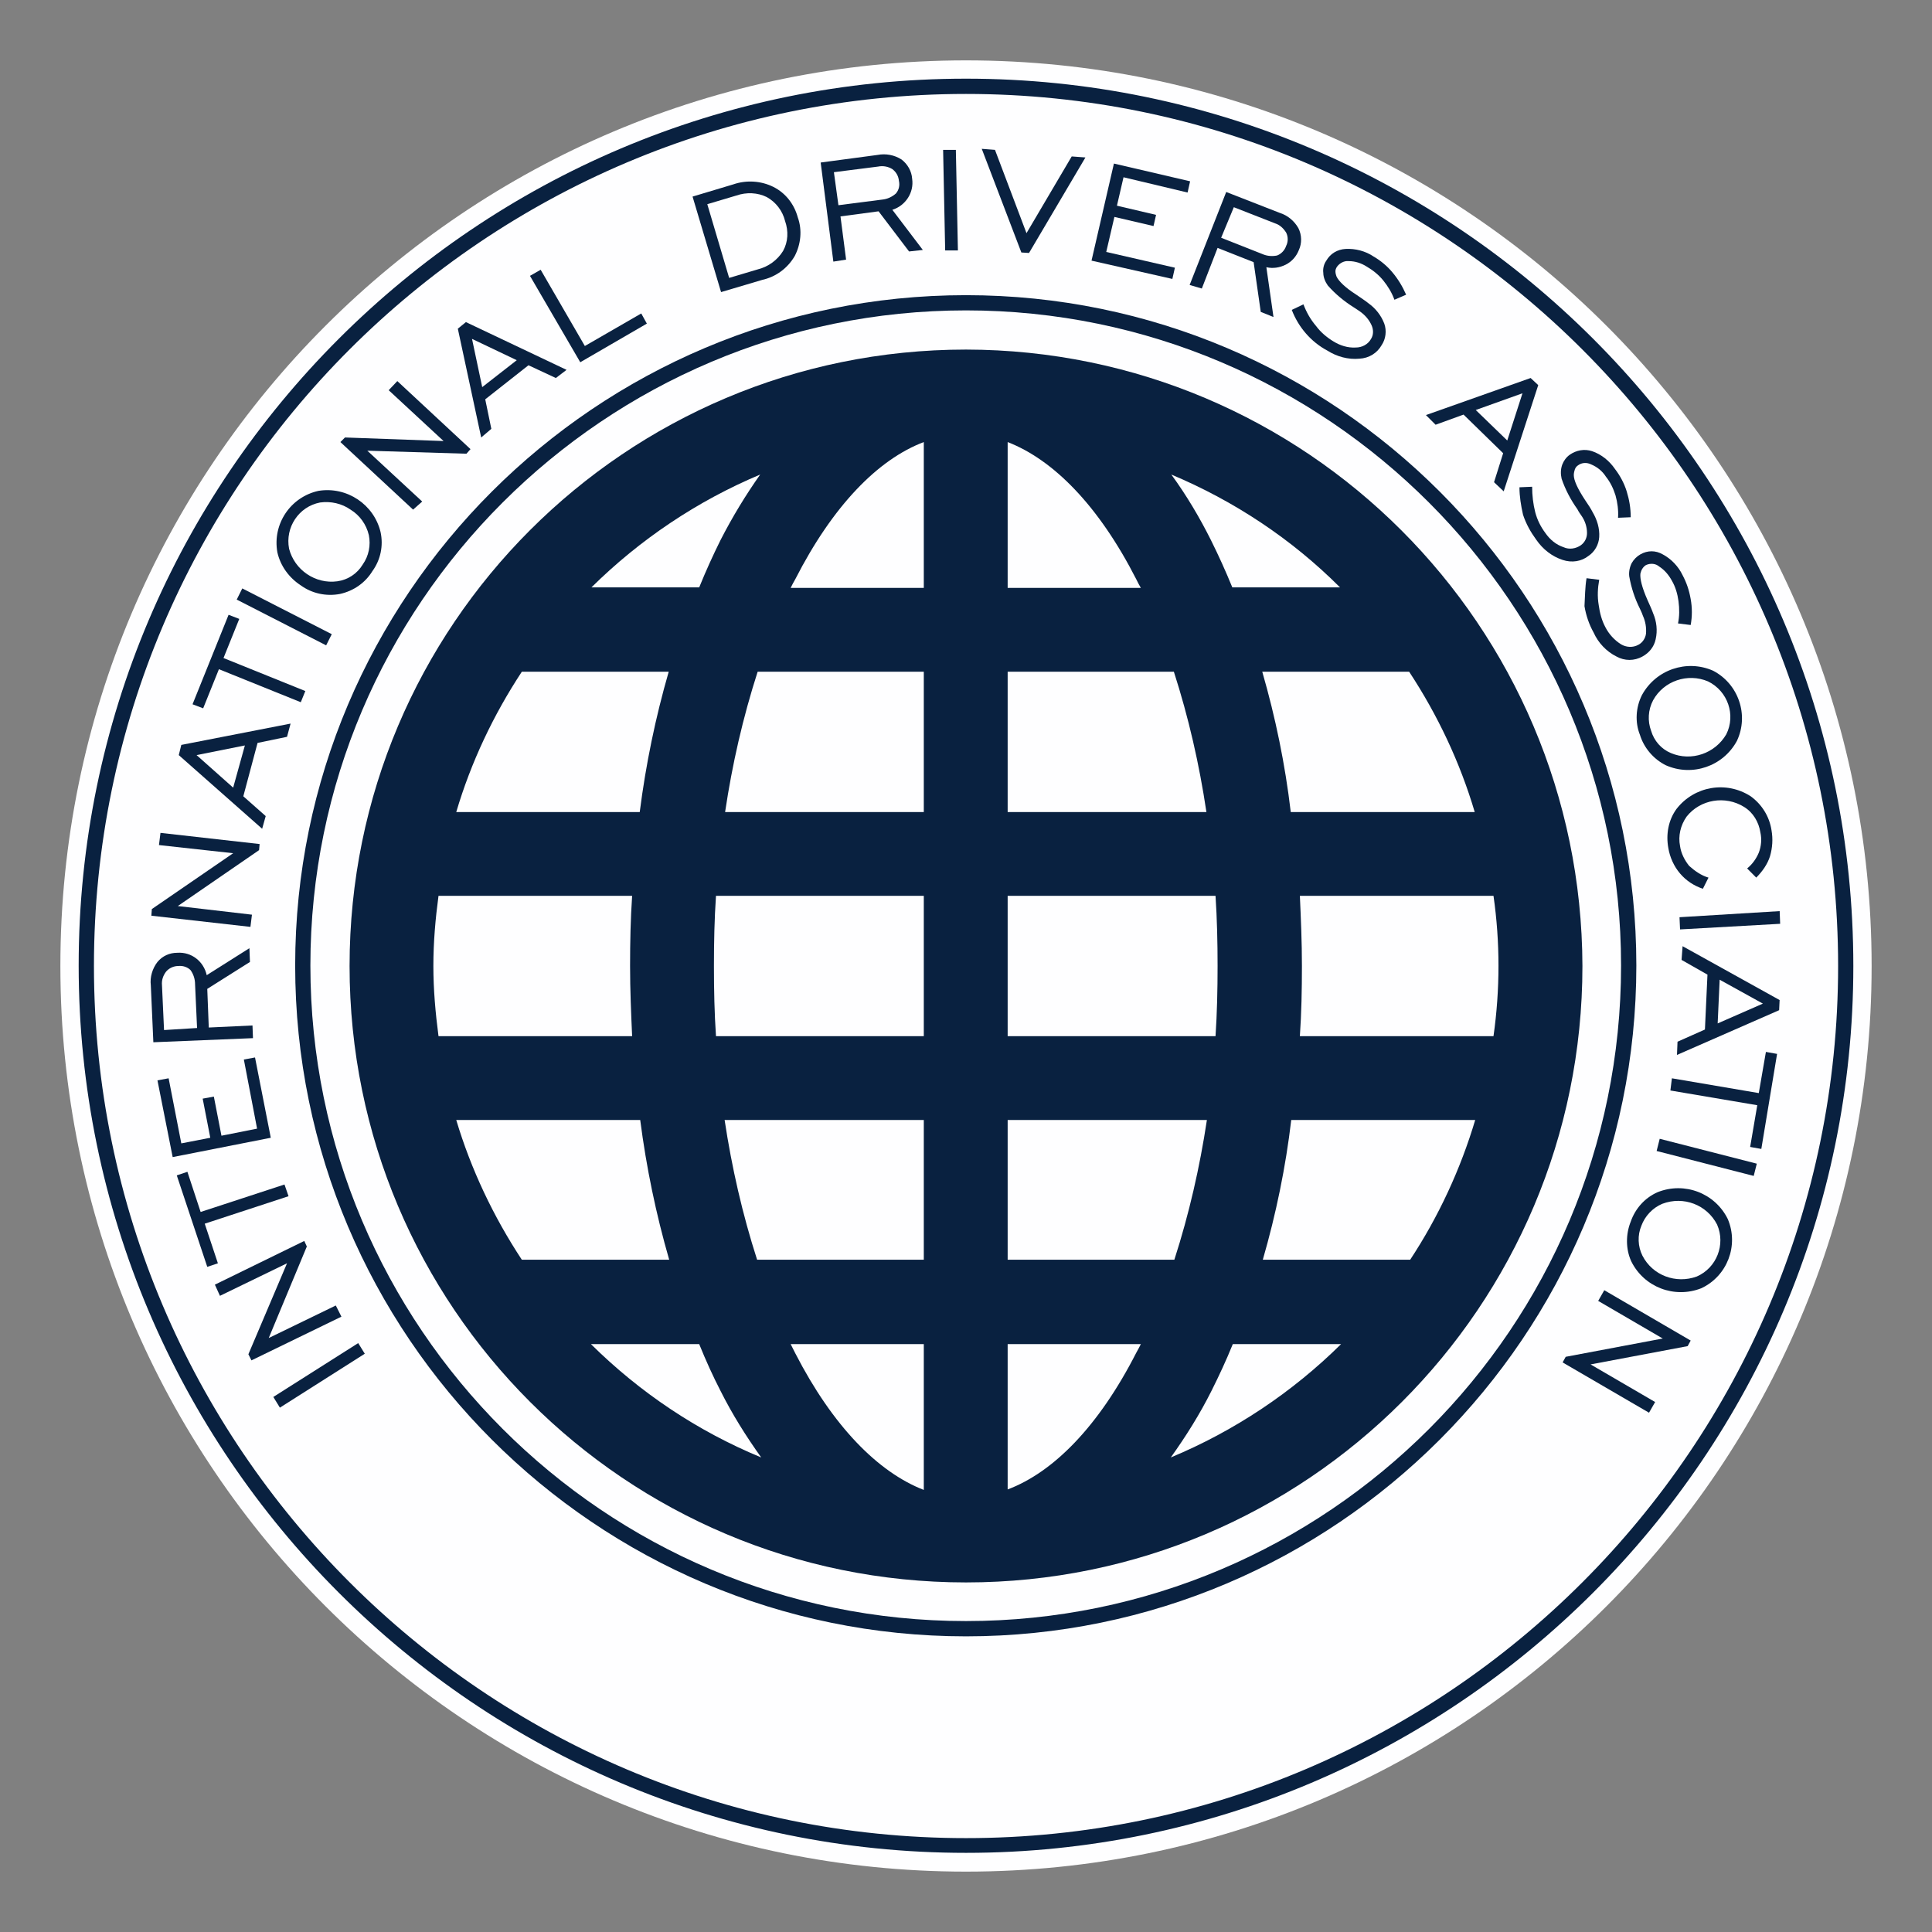 <svg width="32" height="32" viewBox="0 0 32 32" fill="none" xmlns="http://www.w3.org/2000/svg">
<rect x="0" y="0" width="32" height="32" fill="#808080" stroke="none"/>
<g clip-path="url(#clip0_290_2840)">
<path d="M16 31C24.284 31 31 24.284 31 16C31 7.716 24.284 1 16 1C7.716 1 1 7.716 1 16C1 24.284 7.716 31 16 31Z" fill="#FEFEFF"/>
<path d="M16 30.571C24.047 30.571 30.57 24.047 30.57 16C30.57 7.953 24.047 1.429 16 1.429C7.953 1.429 1.429 7.953 1.429 16C1.429 24.047 7.953 30.571 16 30.571Z" fill="#FEFEFF"/>
<path d="M16 30.689C7.894 30.689 1.303 24.098 1.303 15.992C1.303 7.894 7.894 1.303 16 1.303C24.106 1.303 30.697 7.894 30.697 16C30.697 24.098 24.098 30.689 16 30.689ZM16 1.556C8.029 1.556 1.556 8.029 1.556 16C1.556 23.963 8.037 30.445 16 30.445C23.963 30.445 30.445 23.963 30.445 16C30.445 8.029 23.963 1.556 16 1.556Z" fill="#092140"/>
<path d="M16 26.976C22.062 26.976 26.976 22.062 26.976 16C26.976 9.938 22.062 5.024 16 5.024C9.938 5.024 5.023 9.938 5.023 16C5.023 22.062 9.938 26.976 16 26.976Z" fill="#FEFEFF"/>
<path d="M16 27.103C9.872 27.103 4.889 22.119 4.889 15.992C4.889 9.864 9.872 4.889 16 4.889C22.128 4.889 27.103 9.872 27.103 15.992C27.103 22.119 22.12 27.103 16 27.103ZM16 5.141C10.015 5.141 5.141 10.007 5.141 15.992C5.141 21.976 10.007 26.85 16 26.85C21.985 26.85 26.85 21.985 26.85 15.992C26.85 10.015 21.985 5.141 16 5.141Z" fill="#092140"/>
<path d="M6.042 22.422L4.636 23.315L4.527 23.138L5.933 22.246L6.042 22.422Z" fill="#092140"/>
<path d="M5.655 21.808L4.165 22.532L4.114 22.431L4.754 20.924L3.643 21.463L3.559 21.278L5.04 20.554L5.082 20.646L4.451 22.162L5.562 21.623L5.655 21.808Z" fill="#092140"/>
<path d="M4.779 19.813L3.391 20.268L3.609 20.924L3.433 20.983L2.928 19.468L3.104 19.409L3.323 20.074L4.712 19.619L4.779 19.813Z" fill="#092140"/>
<path d="M4.485 18.845L2.86 19.165L2.608 17.894L2.793 17.86L3.003 18.938L3.483 18.845L3.357 18.197L3.542 18.163L3.668 18.811L4.258 18.694L4.039 17.549L4.224 17.515L4.485 18.845Z" fill="#092140"/>
<path d="M4.19 17.195L2.54 17.263L2.498 16.32C2.481 16.185 2.524 16.042 2.608 15.933C2.692 15.832 2.81 15.781 2.936 15.781C3.172 15.764 3.374 15.924 3.424 16.152L4.131 15.705L4.14 15.933L3.433 16.379L3.458 17.019L4.182 16.985L4.19 17.195ZM3.264 17.027L3.231 16.303C3.231 16.219 3.205 16.135 3.155 16.067C3.104 16.017 3.029 15.992 2.953 16C2.877 16 2.801 16.034 2.751 16.093C2.7 16.16 2.675 16.236 2.683 16.32L2.717 17.061L3.264 17.027Z" fill="#092140"/>
<path d="M4.148 15.352L2.507 15.167L2.515 15.057L3.862 14.132L2.633 13.997L2.658 13.795L4.3 13.98L4.291 14.081L2.945 15.007L4.173 15.15L4.148 15.352Z" fill="#092140"/>
<path d="M4.342 13.727L2.961 12.507L3.003 12.338L4.813 11.985L4.754 12.204L4.266 12.305L4.03 13.189L4.401 13.517L4.342 13.727ZM3.862 13.046L4.056 12.347L3.256 12.507L3.862 13.046Z" fill="#092140"/>
<path d="M4.982 11.631L3.626 11.084L3.365 11.732L3.189 11.665L3.786 10.183L3.963 10.251L3.702 10.899L5.057 11.446L4.982 11.631Z" fill="#092140"/>
<path d="M5.402 10.689L3.921 9.931L4.013 9.746L5.495 10.504L5.402 10.689Z" fill="#092140"/>
<path d="M6.168 9.46C6.05 9.653 5.857 9.788 5.63 9.838C5.402 9.881 5.167 9.83 4.981 9.695C4.788 9.569 4.645 9.375 4.594 9.148C4.51 8.677 4.813 8.231 5.276 8.13C5.747 8.054 6.194 8.357 6.303 8.811C6.353 9.039 6.303 9.274 6.168 9.46ZM6.008 9.35C6.109 9.207 6.143 9.03 6.109 8.862C6.067 8.685 5.958 8.534 5.806 8.441C5.663 8.34 5.478 8.298 5.301 8.323C4.948 8.391 4.72 8.736 4.788 9.089C4.88 9.443 5.226 9.678 5.588 9.628C5.764 9.603 5.916 9.502 6.008 9.35Z" fill="#092140"/>
<path d="M6.842 8.441L5.638 7.322L5.714 7.246L7.347 7.305L6.438 6.463L6.581 6.312L7.793 7.439L7.726 7.515L6.084 7.465L6.993 8.307L6.842 8.441Z" fill="#092140"/>
<path d="M7.97 7.246L7.583 5.444L7.717 5.335L9.384 6.126L9.207 6.261L8.753 6.05L8.037 6.614L8.138 7.103L7.97 7.246ZM7.987 6.412L8.559 5.966L7.818 5.613L7.987 6.412Z" fill="#092140"/>
<path d="M9.611 6L8.778 4.569L8.955 4.468L9.687 5.731L10.621 5.192L10.714 5.36L9.611 6Z" fill="#092140"/>
<path d="M12.145 3.054C12.364 2.978 12.608 2.995 12.81 3.096C13.012 3.197 13.155 3.382 13.214 3.601C13.29 3.811 13.264 4.047 13.163 4.241C13.045 4.443 12.852 4.586 12.624 4.636L11.943 4.838L11.471 3.256L12.145 3.054ZM12.195 3.239L11.715 3.382L12.077 4.603L12.557 4.46C12.726 4.417 12.877 4.308 12.97 4.157C13.054 4.005 13.062 3.828 13.003 3.66C12.961 3.492 12.852 3.348 12.7 3.264C12.549 3.189 12.364 3.18 12.195 3.239Z" fill="#092140"/>
<path d="M13.803 4.333L13.593 2.692L14.536 2.566C14.67 2.54 14.813 2.566 14.931 2.641C15.032 2.717 15.1 2.835 15.108 2.961C15.142 3.189 14.998 3.407 14.78 3.475L15.285 4.14L15.057 4.165L14.552 3.5L13.921 3.584L14.014 4.3L13.803 4.333ZM13.887 3.399L14.611 3.306C14.695 3.298 14.771 3.264 14.839 3.205C14.889 3.146 14.906 3.071 14.889 2.995C14.881 2.919 14.847 2.852 14.78 2.801C14.712 2.759 14.628 2.742 14.544 2.759L13.812 2.852L13.887 3.399Z" fill="#092140"/>
<path d="M15.655 4.148L15.621 2.482H15.832L15.866 4.148H15.655Z" fill="#092140"/>
<path d="M17.044 4.19L16.917 4.182L16.261 2.465L16.48 2.482L17.002 3.862L17.751 2.591L17.978 2.608L17.044 4.19Z" fill="#092140"/>
<path d="M18.079 4.317L18.45 2.709L19.712 3.003L19.67 3.189L18.609 2.936L18.5 3.407L19.148 3.559L19.106 3.744L18.458 3.593L18.323 4.173L19.46 4.434L19.418 4.62L18.079 4.317Z" fill="#092140"/>
<path d="M19.704 4.72L20.31 3.18L21.194 3.525C21.328 3.567 21.438 3.66 21.505 3.778C21.564 3.895 21.564 4.03 21.514 4.14C21.471 4.249 21.396 4.333 21.295 4.384C21.194 4.434 21.084 4.451 20.975 4.426L21.093 5.251L20.882 5.166L20.764 4.342L20.167 4.106L19.906 4.779L19.704 4.72ZM20.226 3.938L20.907 4.207C20.983 4.241 21.067 4.249 21.152 4.232C21.219 4.207 21.278 4.148 21.303 4.072C21.337 4.005 21.337 3.921 21.303 3.853C21.261 3.786 21.202 3.727 21.126 3.702L20.436 3.432L20.226 3.938Z" fill="#092140"/>
<path d="M21.396 5.133L21.589 5.041C21.64 5.175 21.707 5.293 21.8 5.402C21.875 5.503 21.976 5.588 22.086 5.655C22.195 5.722 22.322 5.764 22.456 5.756C22.557 5.756 22.658 5.706 22.709 5.613C22.751 5.546 22.751 5.461 22.717 5.386C22.675 5.293 22.608 5.217 22.524 5.158C22.498 5.142 22.465 5.116 22.423 5.091C22.263 4.99 22.119 4.872 21.993 4.729C21.951 4.67 21.918 4.594 21.918 4.519C21.909 4.451 21.926 4.376 21.968 4.317C22.035 4.199 22.153 4.131 22.288 4.123C22.448 4.115 22.616 4.157 22.751 4.249C22.869 4.317 22.978 4.409 23.062 4.51C23.155 4.62 23.231 4.746 23.29 4.881L23.096 4.965C23.054 4.847 22.986 4.738 22.911 4.645C22.835 4.552 22.742 4.477 22.641 4.418C22.549 4.359 22.448 4.325 22.338 4.325C22.263 4.317 22.187 4.359 22.145 4.418C22.128 4.443 22.119 4.468 22.119 4.493C22.119 4.527 22.128 4.552 22.136 4.578C22.17 4.653 22.279 4.763 22.465 4.881C22.549 4.94 22.616 4.982 22.667 5.024C22.785 5.108 22.877 5.226 22.928 5.36C22.97 5.478 22.953 5.613 22.886 5.714C22.81 5.849 22.675 5.933 22.515 5.941C22.33 5.958 22.145 5.908 21.985 5.807C21.715 5.663 21.505 5.419 21.396 5.133Z" fill="#092140"/>
<path d="M23.618 6.875L25.352 6.261L25.478 6.379L24.906 8.138L24.746 7.987L24.897 7.507L24.241 6.867L23.778 7.035L23.618 6.875ZM24.443 6.791L24.965 7.296L25.217 6.514L24.443 6.791Z" fill="#092140"/>
<path d="M25.167 8.071L25.377 8.062C25.377 8.205 25.394 8.349 25.428 8.483C25.461 8.61 25.52 8.727 25.596 8.828C25.672 8.938 25.773 9.022 25.899 9.064C25.991 9.106 26.101 9.089 26.185 9.03C26.253 8.98 26.286 8.904 26.286 8.828C26.286 8.727 26.253 8.626 26.194 8.542C26.177 8.517 26.151 8.483 26.126 8.433C26.017 8.281 25.924 8.104 25.865 7.928C25.848 7.852 25.848 7.776 25.874 7.7C25.899 7.633 25.941 7.574 26 7.532C26.109 7.456 26.244 7.431 26.37 7.473C26.522 7.524 26.657 7.633 26.749 7.768C26.833 7.877 26.901 8.003 26.943 8.138C26.985 8.273 27.01 8.416 27.01 8.567L26.8 8.576C26.808 8.45 26.791 8.323 26.758 8.205C26.724 8.096 26.673 7.987 26.598 7.894C26.539 7.801 26.454 7.734 26.354 7.692C26.286 7.658 26.202 7.658 26.135 7.709C26.109 7.726 26.093 7.751 26.084 7.776C26.076 7.801 26.067 7.835 26.067 7.869C26.067 7.953 26.126 8.088 26.253 8.281C26.311 8.365 26.354 8.433 26.379 8.483C26.454 8.61 26.497 8.753 26.488 8.896C26.48 9.022 26.412 9.14 26.311 9.207C26.194 9.3 26.034 9.325 25.882 9.274C25.705 9.216 25.554 9.098 25.444 8.938C25.352 8.812 25.276 8.677 25.226 8.525C25.192 8.374 25.167 8.222 25.167 8.071Z" fill="#092140"/>
<path d="M26.278 9.577L26.488 9.603C26.463 9.737 26.455 9.88 26.48 10.024C26.497 10.15 26.53 10.276 26.589 10.386C26.648 10.503 26.741 10.604 26.85 10.672C26.934 10.722 27.044 10.731 27.136 10.68C27.204 10.646 27.254 10.571 27.263 10.495C27.271 10.394 27.254 10.293 27.212 10.2C27.204 10.175 27.187 10.133 27.162 10.082C27.078 9.914 27.019 9.737 26.985 9.544C26.977 9.468 26.993 9.392 27.027 9.325C27.061 9.266 27.111 9.215 27.17 9.182C27.288 9.114 27.423 9.114 27.54 9.182C27.683 9.258 27.801 9.384 27.869 9.527C27.936 9.653 27.978 9.779 28.003 9.922C28.029 10.066 28.029 10.209 28.003 10.352L27.793 10.326C27.818 10.209 27.818 10.082 27.801 9.956C27.785 9.838 27.751 9.72 27.692 9.619C27.642 9.527 27.574 9.443 27.482 9.384C27.423 9.333 27.338 9.325 27.263 9.359C27.237 9.375 27.221 9.392 27.204 9.417C27.187 9.443 27.178 9.468 27.17 9.502C27.162 9.586 27.195 9.729 27.288 9.939C27.33 10.032 27.364 10.108 27.381 10.158C27.439 10.293 27.456 10.444 27.423 10.588C27.397 10.714 27.313 10.815 27.204 10.874C27.069 10.949 26.909 10.949 26.774 10.874C26.606 10.79 26.471 10.646 26.396 10.478C26.32 10.343 26.269 10.192 26.244 10.04C26.253 9.88 26.253 9.729 26.278 9.577Z" fill="#092140"/>
<path d="M27.162 12.17C27.078 11.96 27.094 11.716 27.195 11.514C27.423 11.093 27.936 10.916 28.374 11.109C28.795 11.328 28.971 11.842 28.769 12.271C28.542 12.692 28.029 12.869 27.591 12.675C27.389 12.574 27.229 12.389 27.162 12.17ZM27.347 12.103C27.397 12.271 27.515 12.406 27.675 12.473C28.012 12.616 28.407 12.482 28.593 12.162C28.753 11.842 28.618 11.446 28.29 11.286C27.953 11.143 27.557 11.278 27.381 11.598C27.296 11.758 27.288 11.943 27.347 12.103Z" fill="#092140"/>
<path d="M28.298 14.536L28.205 14.721C28.054 14.67 27.928 14.586 27.827 14.468C27.726 14.35 27.658 14.199 27.633 14.047C27.591 13.82 27.633 13.584 27.768 13.399C28.062 13.02 28.593 12.928 28.997 13.189C29.182 13.323 29.308 13.525 29.342 13.753C29.367 13.896 29.358 14.039 29.317 14.182C29.274 14.317 29.19 14.434 29.089 14.536L28.938 14.384C29.022 14.317 29.089 14.224 29.131 14.123C29.173 14.014 29.182 13.896 29.157 13.786C29.131 13.618 29.039 13.458 28.887 13.365C28.576 13.172 28.163 13.239 27.936 13.525C27.835 13.668 27.793 13.845 27.827 14.014C27.843 14.131 27.902 14.249 27.978 14.342C28.071 14.426 28.18 14.502 28.298 14.536Z" fill="#092140"/>
<path d="M27.818 15.192L29.477 15.091L29.485 15.301L27.827 15.394L27.818 15.192Z" fill="#092140"/>
<path d="M27.869 15.672L29.476 16.564L29.468 16.732L27.776 17.473L27.785 17.254L28.239 17.052L28.281 16.143L27.852 15.899L27.869 15.672ZM28.483 16.227L28.45 16.951L29.199 16.623L28.483 16.227Z" fill="#092140"/>
<path d="M27.692 17.86L29.131 18.105L29.249 17.423L29.434 17.456L29.173 19.03L28.988 18.997L29.106 18.306L27.667 18.062L27.692 17.86Z" fill="#092140"/>
<path d="M27.49 18.862L29.098 19.274L29.047 19.477L27.439 19.064L27.49 18.862Z" fill="#092140"/>
<path d="M27.01 20.234C27.086 20.015 27.246 19.838 27.456 19.746C27.902 19.569 28.407 19.762 28.618 20.192C28.803 20.63 28.609 21.135 28.18 21.337C27.734 21.513 27.229 21.32 27.018 20.89C26.926 20.688 26.926 20.444 27.01 20.234ZM27.187 20.301C27.119 20.461 27.128 20.646 27.204 20.798C27.372 21.126 27.759 21.269 28.104 21.143C28.433 21 28.584 20.613 28.441 20.284C28.273 19.956 27.886 19.805 27.532 19.939C27.372 20.007 27.246 20.141 27.187 20.301Z" fill="#092140"/>
<path d="M26.572 21.37L28.003 22.204L27.953 22.296L26.345 22.599L27.414 23.222L27.313 23.399L25.882 22.566L25.933 22.473L27.54 22.17L26.471 21.547L26.572 21.37Z" fill="#092140"/>
<path d="M16 5.79C10.36 5.79 5.79 10.36 5.79 16C5.79 21.64 10.36 26.21 16 26.21C21.64 26.21 26.21 21.64 26.21 16C26.194 10.36 21.631 5.798 16 5.79ZM15.301 7.322V9.737H13.096C13.121 9.687 13.146 9.636 13.172 9.594C13.795 8.374 14.544 7.608 15.301 7.322ZM16.69 7.322C17.448 7.616 18.197 8.374 18.82 9.594C18.845 9.645 18.87 9.695 18.896 9.737H16.69V7.322V7.322ZM12.591 7.86C12.347 8.205 12.128 8.567 11.934 8.946C11.808 9.199 11.69 9.46 11.581 9.729H9.796C10.596 8.938 11.547 8.298 12.591 7.86ZM19.401 7.86C20.444 8.298 21.396 8.929 22.195 9.729H20.411C20.301 9.46 20.183 9.199 20.057 8.946C19.872 8.576 19.653 8.205 19.401 7.86ZM8.643 11.126H11.076C10.857 11.884 10.697 12.658 10.596 13.45H7.557C7.801 12.625 8.172 11.842 8.643 11.126ZM12.549 11.126H15.301V13.45H12.01C12.128 12.658 12.305 11.884 12.549 11.126ZM16.69 11.126H19.443C19.687 11.884 19.864 12.658 19.982 13.45H16.69V11.126V11.126ZM20.907 11.126H23.34C23.811 11.842 24.182 12.625 24.426 13.45H21.379C21.286 12.658 21.126 11.884 20.907 11.126ZM7.263 14.838H10.47C10.444 15.217 10.436 15.604 10.436 16C10.436 16.396 10.453 16.783 10.47 17.162H7.263C7.212 16.774 7.178 16.387 7.178 16C7.178 15.604 7.212 15.217 7.263 14.838ZM11.859 14.838H15.301V17.162H11.859C11.833 16.783 11.825 16.396 11.825 16C11.825 15.604 11.833 15.217 11.859 14.838ZM16.69 14.838H20.133C20.158 15.217 20.167 15.604 20.167 16C20.167 16.396 20.158 16.783 20.133 17.162H16.69V14.838ZM21.53 14.838H24.737C24.847 15.604 24.847 16.387 24.737 17.162H21.53C21.556 16.783 21.564 16.396 21.564 16C21.564 15.604 21.547 15.217 21.53 14.838ZM7.557 18.551H10.604C10.705 19.333 10.865 20.108 11.084 20.865H8.643C8.172 20.15 7.801 19.367 7.557 18.551ZM12.002 18.551H15.301V20.865H12.54C12.296 20.108 12.12 19.333 12.002 18.551ZM16.69 18.551H19.99C19.872 19.333 19.695 20.108 19.451 20.865H16.69V18.551V18.551ZM21.387 18.551H24.434C24.19 19.367 23.828 20.15 23.357 20.865H20.916C21.135 20.108 21.295 19.333 21.387 18.551ZM9.788 22.263H11.581C11.69 22.532 11.808 22.793 11.934 23.037C12.128 23.424 12.355 23.786 12.608 24.14C11.547 23.702 10.596 23.062 9.788 22.263ZM13.096 22.263H15.301V24.678C14.544 24.384 13.795 23.626 13.172 22.414L13.096 22.263ZM16.69 22.263H18.896C18.87 22.313 18.845 22.364 18.82 22.406C18.197 23.626 17.448 24.384 16.69 24.67V22.263V22.263ZM20.419 22.263H22.212C21.404 23.062 20.444 23.702 19.392 24.14C19.645 23.786 19.872 23.424 20.066 23.037C20.192 22.785 20.31 22.532 20.419 22.263Z" fill="#092140"/>
</g>
<defs>
<clipPath id="clip0_290_2840">
<rect width="30" height="30" fill="white" transform="translate(1 1)"/>
</clipPath>
</defs>
</svg>
